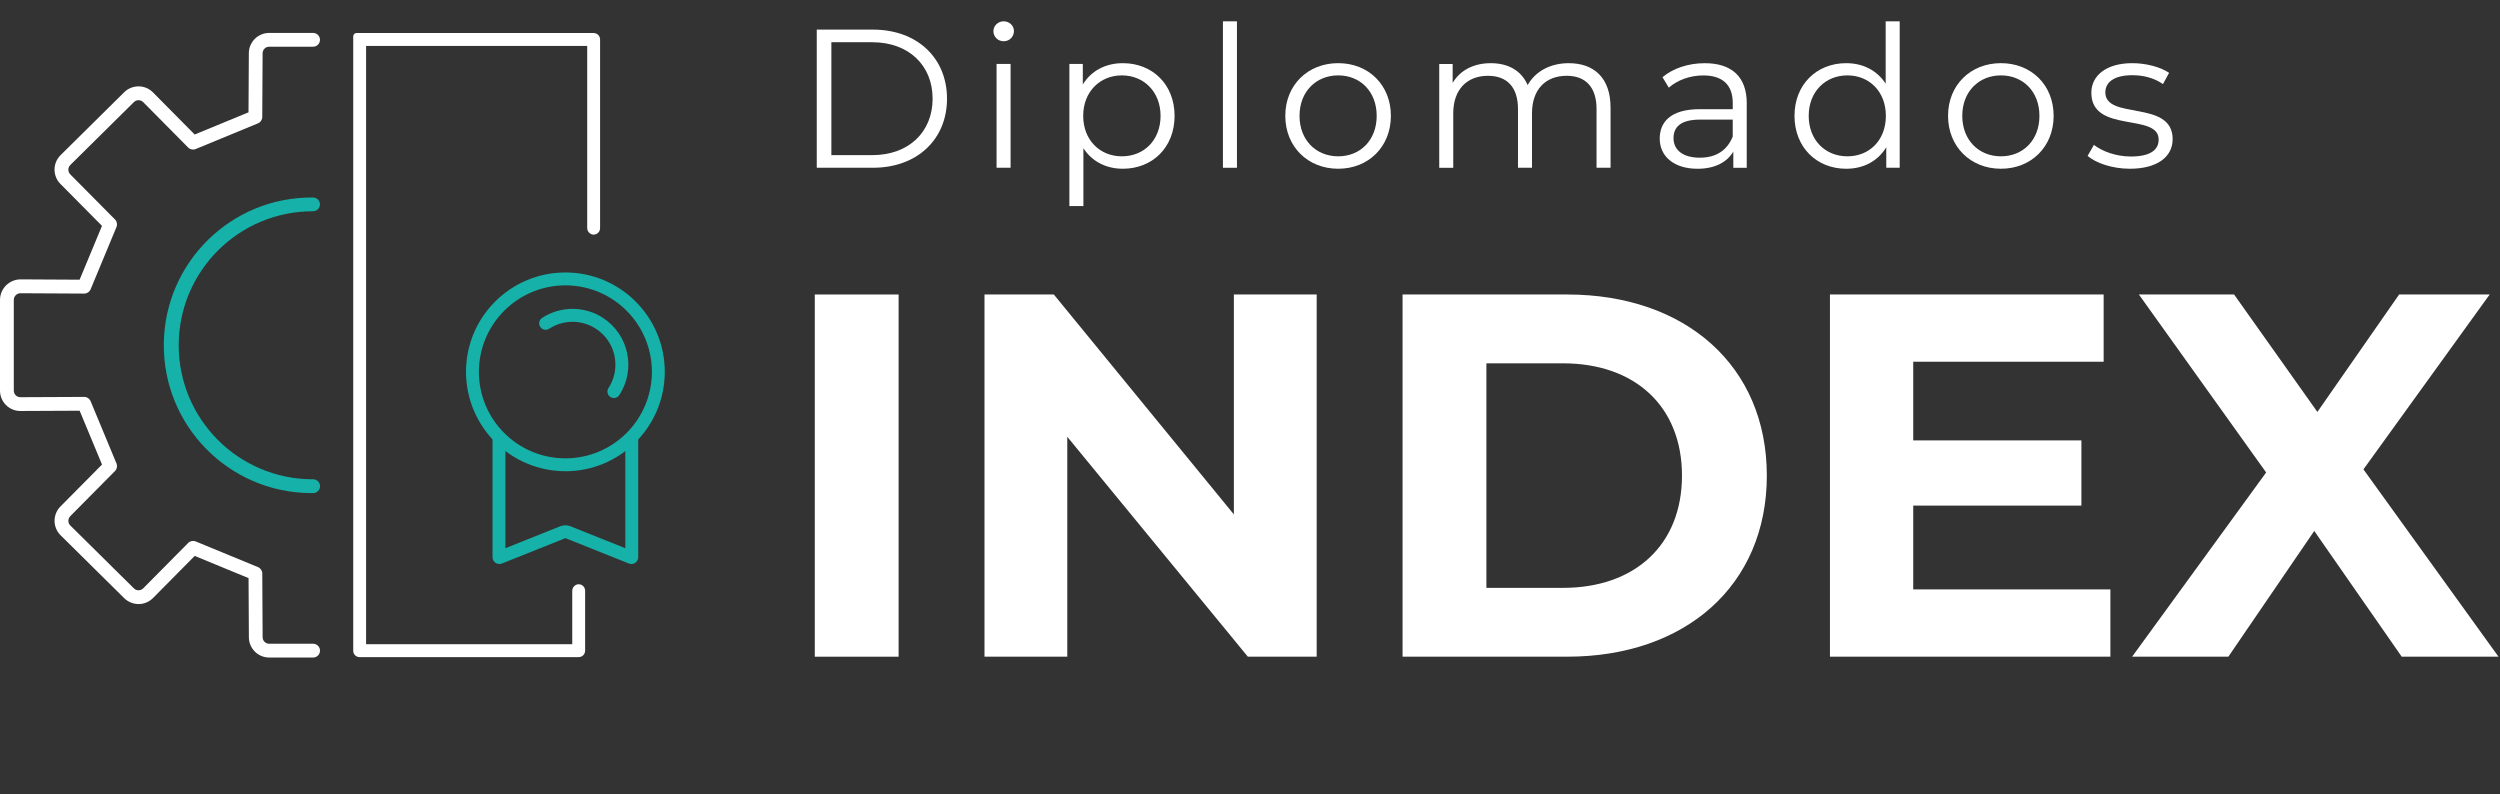 <?xml version="1.0" encoding="UTF-8"?><svg id="Capa_2" xmlns="http://www.w3.org/2000/svg" viewBox="0 0 1432.64 455.19"><rect x="0" y="0" width="1432.64" height="455.19" fill="#333333" stroke="none"/><defs><style>.cls-1{fill:#fff;}.cls-2{fill:#16b2aa;}.cls-3{isolation:isolate;}</style></defs><g id="Capa_1-2"><g id="Grupo_184"><g id="Grupo_25"><g id="Grupo_20"><g id="Grupo_16"><path id="Trazado_6" class="cls-2" d="m267.05,213.09c0-31.45,25.5-56.95,56.95-56.95s56.95,25.5,56.95,56.95c0,31.45-25.5,56.95-56.95,56.95h0c-31.44-.04-56.91-25.51-56.95-56.95Zm7.38,0c0,27.38,22.19,49.57,49.57,49.57,27.38,0,49.57-22.19,49.57-49.57s-22.19-49.57-49.57-49.57h0c-27.36.03-49.54,22.21-49.57,49.57h0Z"/></g><g id="Grupo_17"><path id="Trazado_7" class="cls-2" d="m287.62,322.92l36.38-14.55,36.38,14.55c2,.8,4.27-.17,5.07-2.17.19-.46.28-.95.28-1.45v-68.17h-7.38v63.02l-31.43-12.57c-1.88-.75-3.97-.75-5.85,0l-31.43,12.57v-63.02h-7.38v68.17c0,2.15,1.74,3.9,3.89,3.91.5,0,1-.1,1.47-.29Z"/></g><g id="Grupo_18"><path id="Trazado_8" class="cls-1" d="m209.79,369.17h118.14v-30.46c-.04-1.84,1.23-3.45,3.03-3.84,2.01-.36,3.92.97,4.29,2.98.04.22.06.44.06.66v34.36c0,2.04-1.65,3.69-3.69,3.69h-125.6c-1.99,0-3.6-1.61-3.6-3.6V20.81c0-1.04.84-1.88,1.88-1.88h135.89c2.04,0,3.69,1.65,3.69,3.69h0v108.14c0,2.04-1.66,3.69-3.7,3.69-.22,0-.44-.02-.65-.06-1.8-.39-3.07-2-3.03-3.84V26.32h-126.71v99.39"/></g><g id="Grupo_19"><path id="Trazado_10" class="cls-2" d="m345.48,191.61c8.22,8.22,9.55,21.07,3.19,30.79-.93,1.46-.72,3.37.51,4.59h0c1.43,1.45,3.77,1.46,5.22.03.17-.17.33-.36.47-.56,9.66-14.77,5.52-34.59-9.26-44.25-10.63-6.95-24.36-6.95-34.99,0-1.69,1.14-2.14,3.44-1,5.13.14.2.29.39.46.56h0c1.22,1.23,3.13,1.44,4.59.51,9.73-6.35,22.59-5.02,30.8,3.21Z"/></g></g><g id="Grupo_24"><g id="Grupo_23"><g id="Grupo_21"><path id="Trazado_11" class="cls-1" d="m154.28,376.81h25.15c2.18,0,3.95-1.77,3.95-3.95s-1.77-3.95-3.95-3.95h-25.15c-2.08,0-3.77-1.67-3.78-3.75l-.2-36.53c0-1.59-.97-3.02-2.44-3.63l-35.72-14.72c-1.48-.61-3.19-.27-4.31.87l-25.74,25.98c-.7.72-1.66,1.13-2.66,1.14-1.01,0-1.99-.39-2.7-1.1l-36.43-36.02c-.72-.7-1.13-1.66-1.13-2.66-.01-1.01.39-1.99,1.11-2.71l25.64-25.88c1.11-1.13,1.44-2.81.84-4.28l-14.84-35.72c-.61-1.48-2.05-2.44-3.64-2.45h-.02l-36.54.17h-.03c-2.08.01-3.78-1.66-3.79-3.75v-52.02c.01-2.11,1.73-3.81,3.84-3.81l36.52.2h.02c1.6,0,3.04-.97,3.64-2.45l14.84-35.72c.6-1.47.27-3.15-.84-4.28l-25.65-25.88c-.71-.72-1.11-1.69-1.1-2.71,0-1,.41-1.95,1.12-2.65l36.43-36.03c1.48-1.47,3.87-1.47,5.34,0,0,0,0,0,.01.01l25.75,26.01c1.13,1.14,2.83,1.49,4.31.87l35.72-14.73c1.47-.61,2.44-2.04,2.44-3.63l.2-36.51c0-2.08,1.69-3.77,3.77-3.77h25.16c2.18,0,3.95-1.77,3.95-3.95s-1.77-3.95-3.95-3.95h-25.15c-6.43,0-11.66,5.21-11.67,11.64l-.19,33.86-30.85,12.72-23.87-24.11c-2.16-2.21-5.12-3.47-8.22-3.48h-.09c-3.08,0-6.04,1.21-8.23,3.39l-36.42,36.01c-4.59,4.53-4.64,11.92-.11,16.5.01,0,.02.02.03.03l23.8,24.01-12.82,30.85-33.89-.19C5.28,160.15.02,165.38,0,171.86v51.99c0,6.44,5.21,11.67,11.66,11.67h.1l33.88-.16,12.82,30.85-23.8,24.01c-4.54,4.57-4.52,11.95.05,16.5.02.02.03.03.05.05l36.41,36c2.21,2.19,5.2,3.4,8.32,3.39,3.1-.01,6.06-1.27,8.23-3.49l23.86-24.1,30.85,12.72.19,33.88c.02,6.44,5.24,11.64,11.68,11.64Z"/></g><g id="Grupo_22"><path id="Trazado_12" class="cls-2" d="m179,282.56h.45c2.18,0,3.94-1.78,3.94-3.96s-1.78-3.94-3.96-3.94c-.14,0-.29,0-.43,0-42.41-.11-76.71-34.59-76.59-77,.11-42.42,34.59-76.71,77-76.59h.02c2.18-.02,3.93-1.81,3.9-3.99-.02-2.14-1.74-3.87-3.88-3.9-46.77-.49-85.09,37.03-85.58,83.8s37.03,85.09,83.8,85.58c.44,0,.89,0,1.33,0h0Z"/></g></g></g></g><g id="Grupo_26"><g id="Diplomados" class="cls-3"><g class="cls-3"><path class="cls-1" d="m468.05,16.97h32.23c25.33,0,42.41,16.29,42.41,39.58s-17.08,39.58-42.41,39.58h-32.23V16.97Zm31.78,71.93c21.04,0,34.61-13.35,34.61-32.35s-13.57-32.35-34.61-32.35h-23.41v64.69h23.41Z"/><path class="cls-1" d="m569.28,17.87c0-3.05,2.6-5.66,5.88-5.66s5.88,2.49,5.88,5.54c0,3.28-2.49,5.88-5.88,5.88s-5.88-2.6-5.88-5.77Zm1.81,18.77h8.03v59.49h-8.03v-59.49Z"/><path class="cls-1" d="m673.1,66.39c0,18.1-12.67,30.31-29.63,30.31-9.5,0-17.64-4.07-22.62-11.76v33.14h-8.03V36.65h7.69v11.76c4.86-7.92,13.12-12.21,22.96-12.21,16.96,0,29.63,12.21,29.63,30.2Zm-8.03,0c0-13.8-9.61-23.19-22.17-23.19s-22.17,9.39-22.17,23.19,9.5,23.19,22.17,23.19,22.17-9.27,22.17-23.19Z"/><path class="cls-1" d="m700.81,12.22h8.03v83.92h-8.03V12.22Z"/><path class="cls-1" d="m736.55,66.39c0-17.64,12.89-30.2,30.31-30.2s30.2,12.55,30.2,30.2-12.78,30.31-30.2,30.31-30.31-12.67-30.31-30.31Zm52.37,0c0-13.91-9.39-23.19-22.05-23.19s-22.17,9.27-22.17,23.19,9.5,23.19,22.17,23.19,22.05-9.27,22.05-23.19Z"/><path class="cls-1" d="m922.94,61.64v34.49h-8.03v-33.7c0-12.55-6.33-19-17.08-19-12.21,0-19.91,7.92-19.91,21.49v31.22h-8.03v-33.7c0-12.55-6.33-19-17.19-19-12.1,0-19.91,7.92-19.91,21.49v31.22h-8.03v-59.49h7.69v10.86c4.18-7.12,11.88-11.31,21.83-11.31s17.53,4.18,21.15,12.55c4.3-7.69,12.78-12.55,23.52-12.55,14.48,0,23.98,8.37,23.98,25.45Z"/><path class="cls-1" d="m1000.98,59.27v36.87h-7.69v-9.27c-3.62,6.11-10.63,9.84-20.47,9.84-13.46,0-21.71-7.01-21.71-17.3,0-9.16,5.88-16.85,22.96-16.85h18.89v-3.62c0-10.18-5.77-15.72-16.85-15.72-7.69,0-14.93,2.71-19.79,7.01l-3.62-5.99c5.99-5.09,14.82-8.03,24.2-8.03,15.38,0,24.09,7.69,24.09,23.07Zm-8.03,19v-9.73h-18.66c-11.54,0-15.27,4.52-15.27,10.63,0,6.9,5.54,11.2,15.04,11.2s15.72-4.3,18.89-12.1Z"/><path class="cls-1" d="m1088.63,12.22v83.92h-7.69v-11.76c-4.86,8.03-13.12,12.33-22.96,12.33-16.96,0-29.63-12.33-29.63-30.31s12.67-30.2,29.63-30.2c9.5,0,17.64,4.07,22.62,11.76V12.22h8.03Zm-7.92,54.17c0-13.91-9.5-23.19-22.05-23.19s-22.17,9.27-22.17,23.19,9.5,23.19,22.17,23.19,22.05-9.27,22.05-23.19Z"/><path class="cls-1" d="m1116.34,66.39c0-17.64,12.89-30.2,30.31-30.2s30.2,12.55,30.2,30.2-12.78,30.31-30.2,30.31-30.31-12.67-30.31-30.31Zm52.37,0c0-13.91-9.39-23.19-22.05-23.19s-22.17,9.27-22.17,23.19,9.5,23.19,22.17,23.19,22.05-9.27,22.05-23.19Z"/><path class="cls-1" d="m1196.31,89.35l3.62-6.33c4.75,3.73,12.78,6.67,21.15,6.67,11.31,0,15.95-3.85,15.95-9.73,0-15.49-38.57-3.28-38.57-26.8,0-9.73,8.37-16.96,23.52-16.96,7.69,0,16.06,2.15,21.04,5.54l-3.51,6.45c-5.2-3.62-11.42-5.09-17.53-5.09-10.75,0-15.5,4.18-15.5,9.84,0,16.06,38.57,3.96,38.57,26.8,0,10.29-9.05,16.96-24.54,16.96-9.84,0-19.34-3.17-24.2-7.35Z"/></g></g><g id="INDEX" class="cls-3"><g class="cls-3"><path class="cls-1" d="m466.92,168.76h48.03v207.56h-48.03v-207.56Z"/><path class="cls-1" d="m754.53,168.76v207.56h-39.44l-103.48-126.02v126.02h-47.44v-207.56h39.73l103.18,126.02v-126.02h47.44Z"/><path class="cls-1" d="m803.75,168.76h94.29c67.9,0,114.45,40.92,114.45,103.78s-46.55,103.78-114.45,103.78h-94.29v-207.56Zm91.92,168.12c41.21,0,68.2-24.61,68.2-64.34s-26.98-64.34-68.2-64.34h-43.88v128.69h43.88Z"/><path class="cls-1" d="m1209.37,337.77v38.55h-160.71v-207.56h156.85v38.55h-109.12v45.07h96.37v37.36h-96.37v48.03h112.97Z"/><path class="cls-1" d="m1376.31,376.31l-50.11-72.05-49.22,72.05h-55.15l76.8-105.56-72.94-102h54.56l47.74,67.31,46.85-67.31h51.89l-72.35,100.22,77.39,107.34h-55.45Z"/></g></g></g></g></g></svg>